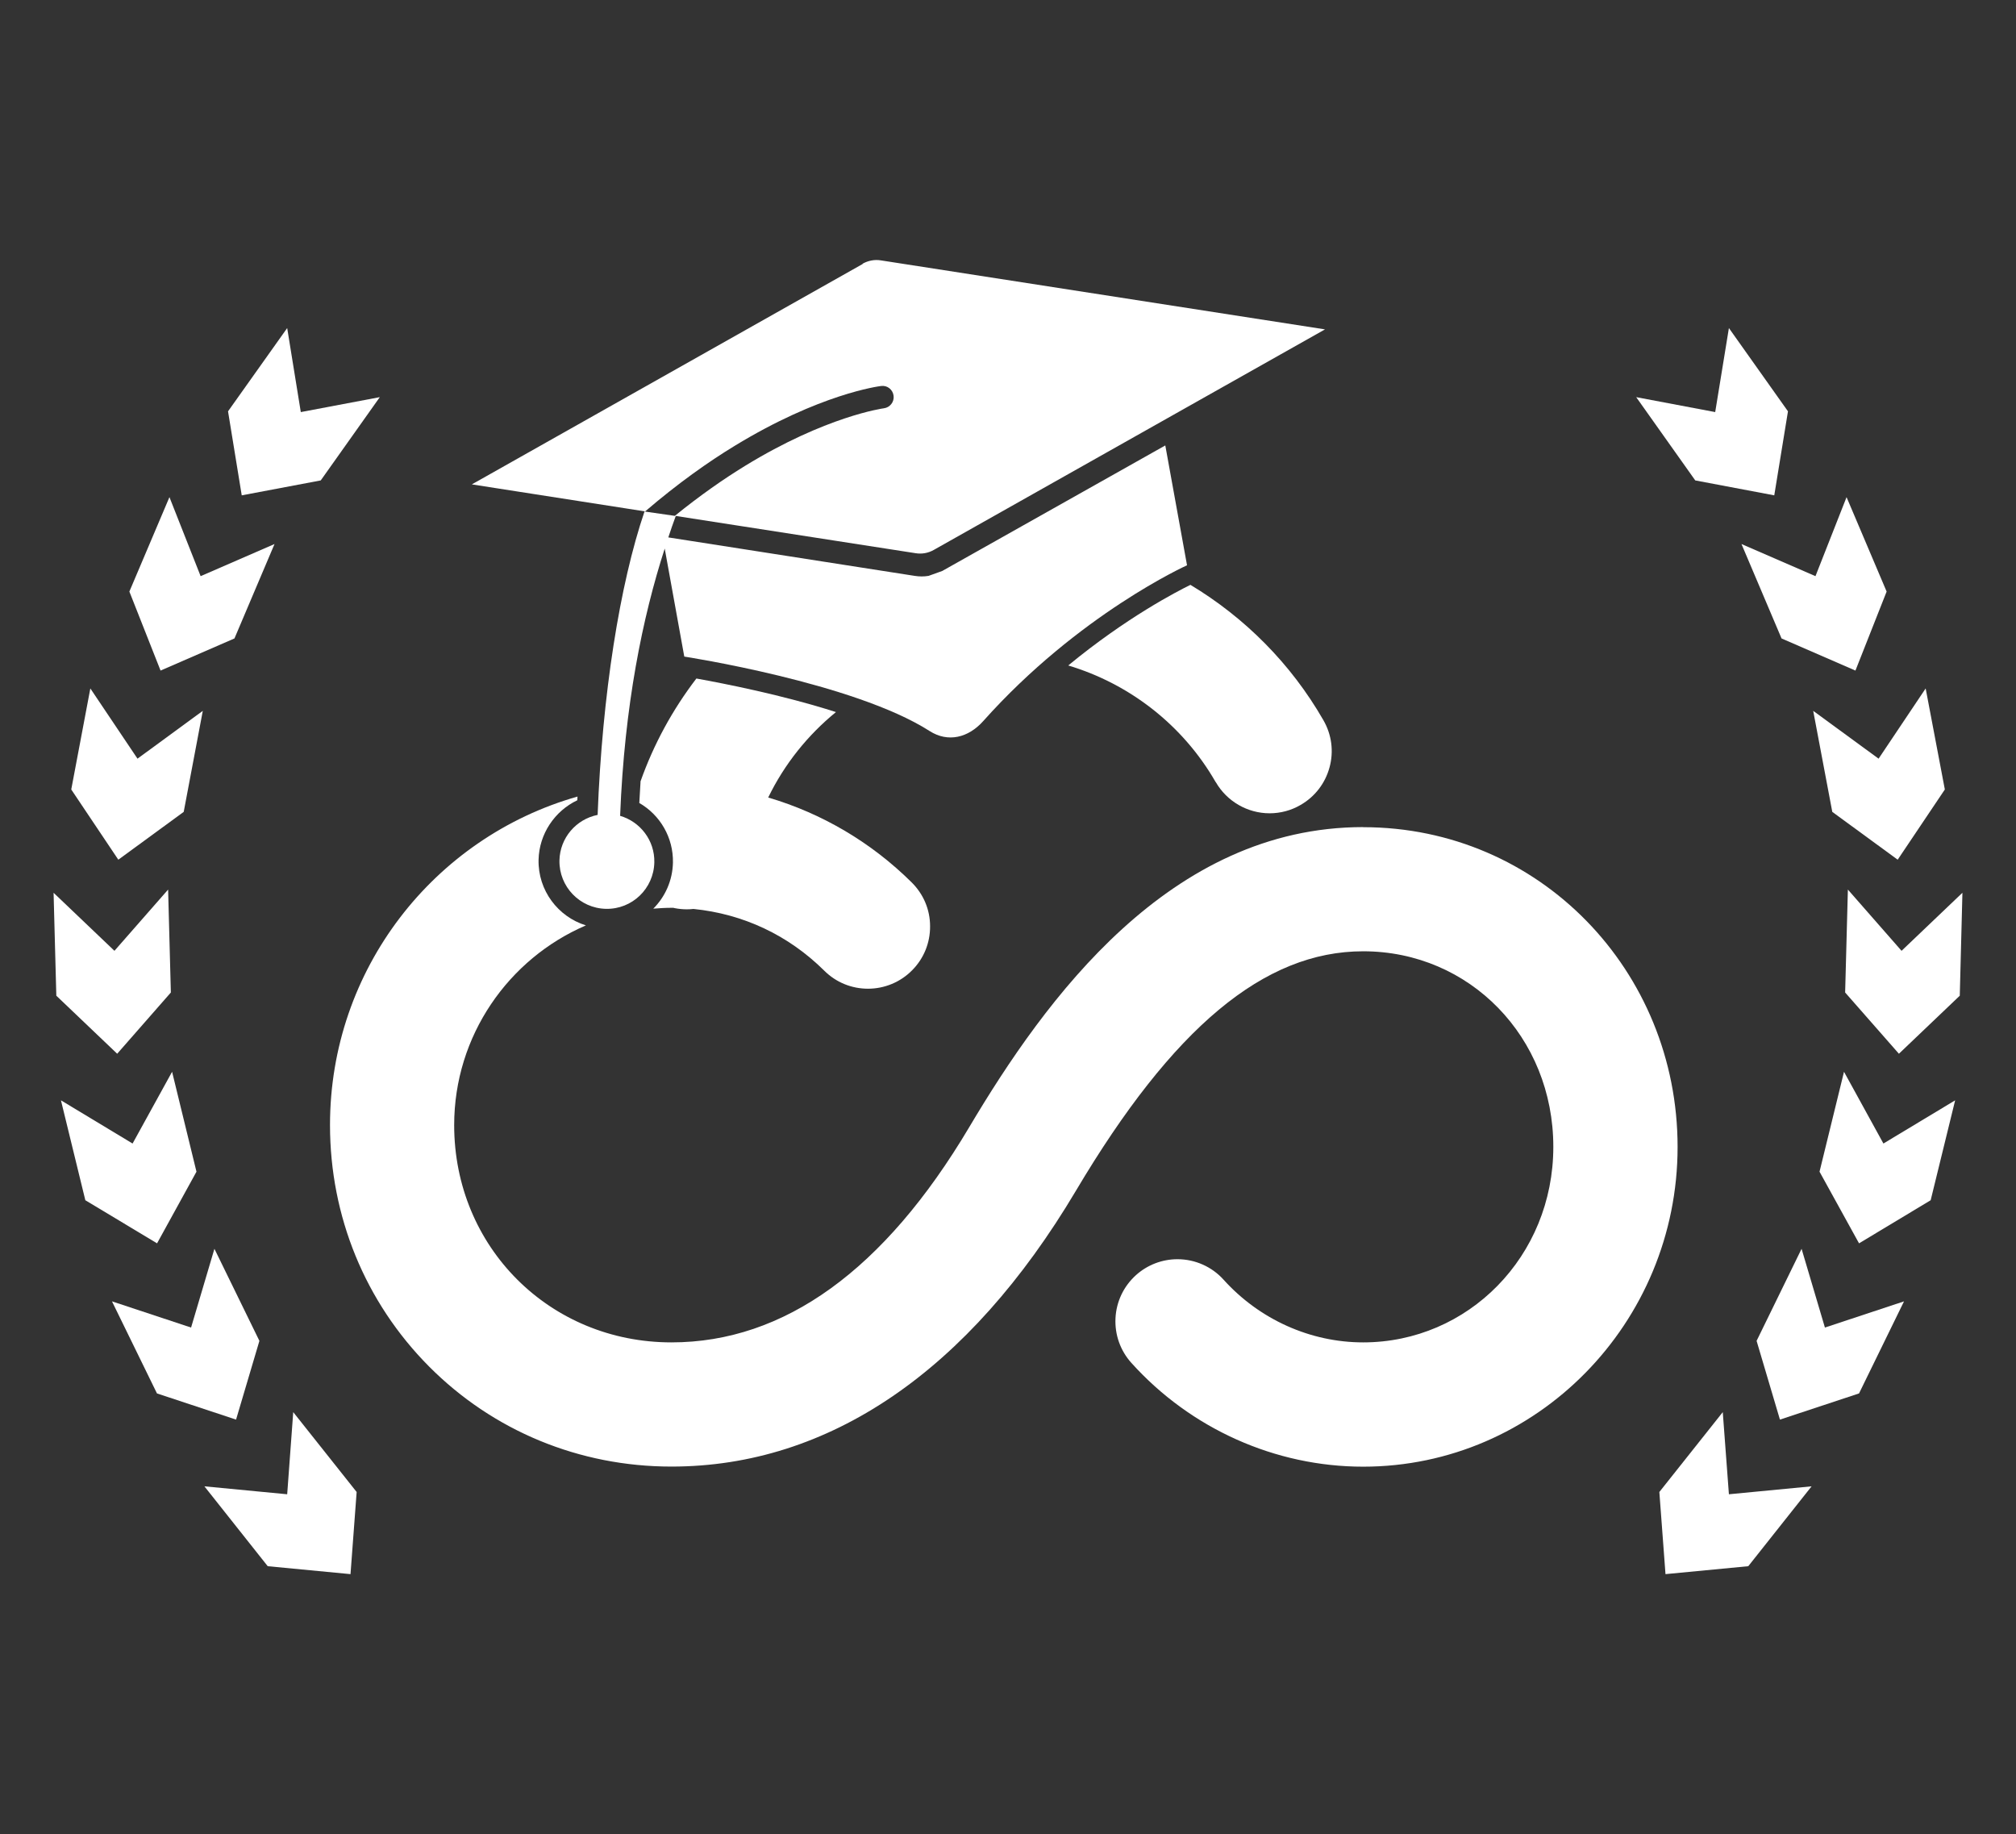 <svg xmlns="http://www.w3.org/2000/svg" id="Layer_1" data-name="Layer 1" viewBox="0 0 213.33 194.06"><rect x="0" y="0" width="213.33" height="194.06" fill="#333333" stroke="none"/><defs><style>      .cls-1 {        fill: #fff;      }    </style></defs><g><polygon class="cls-1" points="33.94 50.83 25.58 52.41 24.13 43.52 30.39 34.71 31.83 43.6 40.19 42.02 33.94 50.83"></polygon><polygon class="cls-1" points="24.81 67.55 16.99 70.95 13.69 62.59 17.93 52.6 21.23 60.96 29.05 57.56 24.81 67.55"></polygon><polygon class="cls-1" points="19.44 85.9 12.52 90.96 7.54 83.53 9.56 72.84 14.55 80.27 21.46 75.21 19.44 85.9"></polygon><polygon class="cls-1" points="18.08 105.01 12.4 111.49 5.96 105.35 5.67 94.46 12.11 100.6 17.79 94.12 18.08 105.01"></polygon><polygon class="cls-1" points="20.79 123.97 16.62 131.55 9.03 126.99 6.45 116.42 14.03 120.99 18.21 113.4 20.79 123.97"></polygon><polygon class="cls-1" points="27.45 141.87 24.98 150.2 16.61 147.43 11.85 137.69 20.22 140.46 22.69 132.13 27.45 141.87"></polygon><polygon class="cls-1" points="37.74 157.86 37.09 166.55 28.33 165.71 21.63 157.26 30.39 158.1 31.03 149.41 37.74 157.86"></polygon><polygon class="cls-1" points="179.39 50.83 187.75 52.41 189.2 43.52 182.95 34.71 181.5 43.6 173.14 42.02 179.39 50.83"></polygon><polygon class="cls-1" points="188.52 67.55 196.34 70.95 199.64 62.59 195.4 52.6 192.11 60.96 184.28 57.56 188.52 67.55"></polygon><polygon class="cls-1" points="193.89 85.9 200.81 90.96 205.8 83.53 203.77 72.84 198.79 80.27 191.87 75.21 193.89 85.9"></polygon><polygon class="cls-1" points="195.25 105.01 200.94 111.49 207.38 105.35 207.66 94.46 201.22 100.6 195.54 94.12 195.25 105.01"></polygon><polygon class="cls-1" points="192.54 123.97 196.72 131.55 204.3 126.99 206.89 116.42 199.3 120.99 195.13 113.4 192.54 123.97"></polygon><polygon class="cls-1" points="185.88 141.87 188.35 150.2 196.72 147.43 201.48 137.69 193.11 140.46 190.64 132.13 185.88 141.87"></polygon><polygon class="cls-1" points="175.59 157.86 176.24 166.55 185 165.71 191.7 157.26 182.95 158.1 182.3 149.41 175.59 157.86"></polygon></g><g><path class="cls-1" d="m144.25,87.51c-20.46,0-33.6,18.13-41.7,31.77-8.97,15.1-19.57,22.75-31.5,22.75-12.89,0-22.99-10.1-22.99-22.99,0-9.46,5.75-17.61,13.94-21.13-2.95-.91-5.08-3.7-5.01-6.94.06-2.73,1.7-5.16,4.1-6.3,0-.13.01-.26.02-.39-15.2,4.32-26.19,18.29-26.19,34.75,0,9.67,3.72,18.74,10.47,25.54,6.79,6.83,15.91,10.6,25.66,10.6,16.66,0,31.46-10.09,42.8-29.18,10.27-17.29,19.93-25.34,30.4-25.34,11.28,0,20.12,9.09,20.12,20.69s-9.03,20.69-20.12,20.69c-5.58,0-10.97-2.42-14.77-6.63-1.24-1.38-3.02-2.17-4.88-2.17-1.63,0-3.19.6-4.4,1.69-1.3,1.18-2.07,2.79-2.16,4.54-.09,1.75.51,3.44,1.68,4.74,6.29,6.98,15.23,10.98,24.53,10.98,18.34,0,33.27-15.18,33.27-33.83s-14.61-33.83-33.27-33.83Z"></path><path class="cls-1" d="m128.65,82.75c1.17,2.03,3.35,3.3,5.7,3.3,1.14,0,2.28-.3,3.27-.88,1.52-.87,2.61-2.29,3.07-3.98.46-1.69.23-3.46-.65-4.99-3.44-5.99-8.33-10.87-14.07-14.32-1.41.69-6.8,3.47-12.93,8.53,6.49,1.94,12.14,6.31,15.6,12.34Z"></path><path class="cls-1" d="m67.78,82.72c-.05.74-.09,1.49-.13,2.24,2.21,1.27,3.61,3.67,3.56,6.3-.04,1.91-.83,3.63-2.08,4.88.64-.05,1.28-.09,1.93-.09.06,0,.13,0,.19,0,.06.01.11.02.17.04.42.08.84.12,1.26.12.23,0,.45-.01.7-.04,5.28.53,10.06,2.78,13.85,6.54,1.24,1.23,2.88,1.9,4.62,1.9s3.43-.69,4.67-1.95c1.24-1.25,1.91-2.9,1.9-4.66,0-1.76-.7-3.4-1.95-4.64-4.27-4.23-9.48-7.3-15.18-8.98,1.72-3.54,4.19-6.61,7.17-9.04-5.68-1.82-11.84-3.02-14.77-3.55-2.52,3.29-4.52,6.95-5.92,10.91Z"></path></g><path class="cls-1" d="m91.28,27.9c.6-.33,1.27-.46,1.94-.35l46.99,7.3-41.39,23.33c-.59.34-1.27.46-1.94.35l-25.37-3.94c-.27.72-.53,1.49-.79,2.27l26.07,4.07c.51.08.98.08,1.47,0l1.45-.52,23.6-13.28,2.3,12.68s-11.45,5.15-21.58,16.5c-1.56,1.74-3.71,2.29-5.67,1.03-8.01-5.12-25.95-7.87-25.95-7.87l-2.07-11.43c-2.34,7.25-4.26,16.56-4.72,28.28,2.13.62,3.67,2.6,3.62,4.92-.06,2.78-2.35,4.98-5.12,4.92-2.77-.06-4.97-2.35-4.92-5.12.05-2.4,1.78-4.37,4.04-4.82.49-12.77,2.35-24.43,4.96-32.1l3.21.46c2.7-2.19,5.2-3.92,7.4-5.27,8.62-5.29,14.65-6.1,14.71-6.11.66-.08,1.12-.68,1.04-1.32-.08-.66-.67-1.13-1.32-1.04-.25.03-6.48.83-15.51,6.34-2.76,1.68-5.97,3.94-9.46,6.93l-18.34-2.86,41.36-23.32Z"></path></svg>